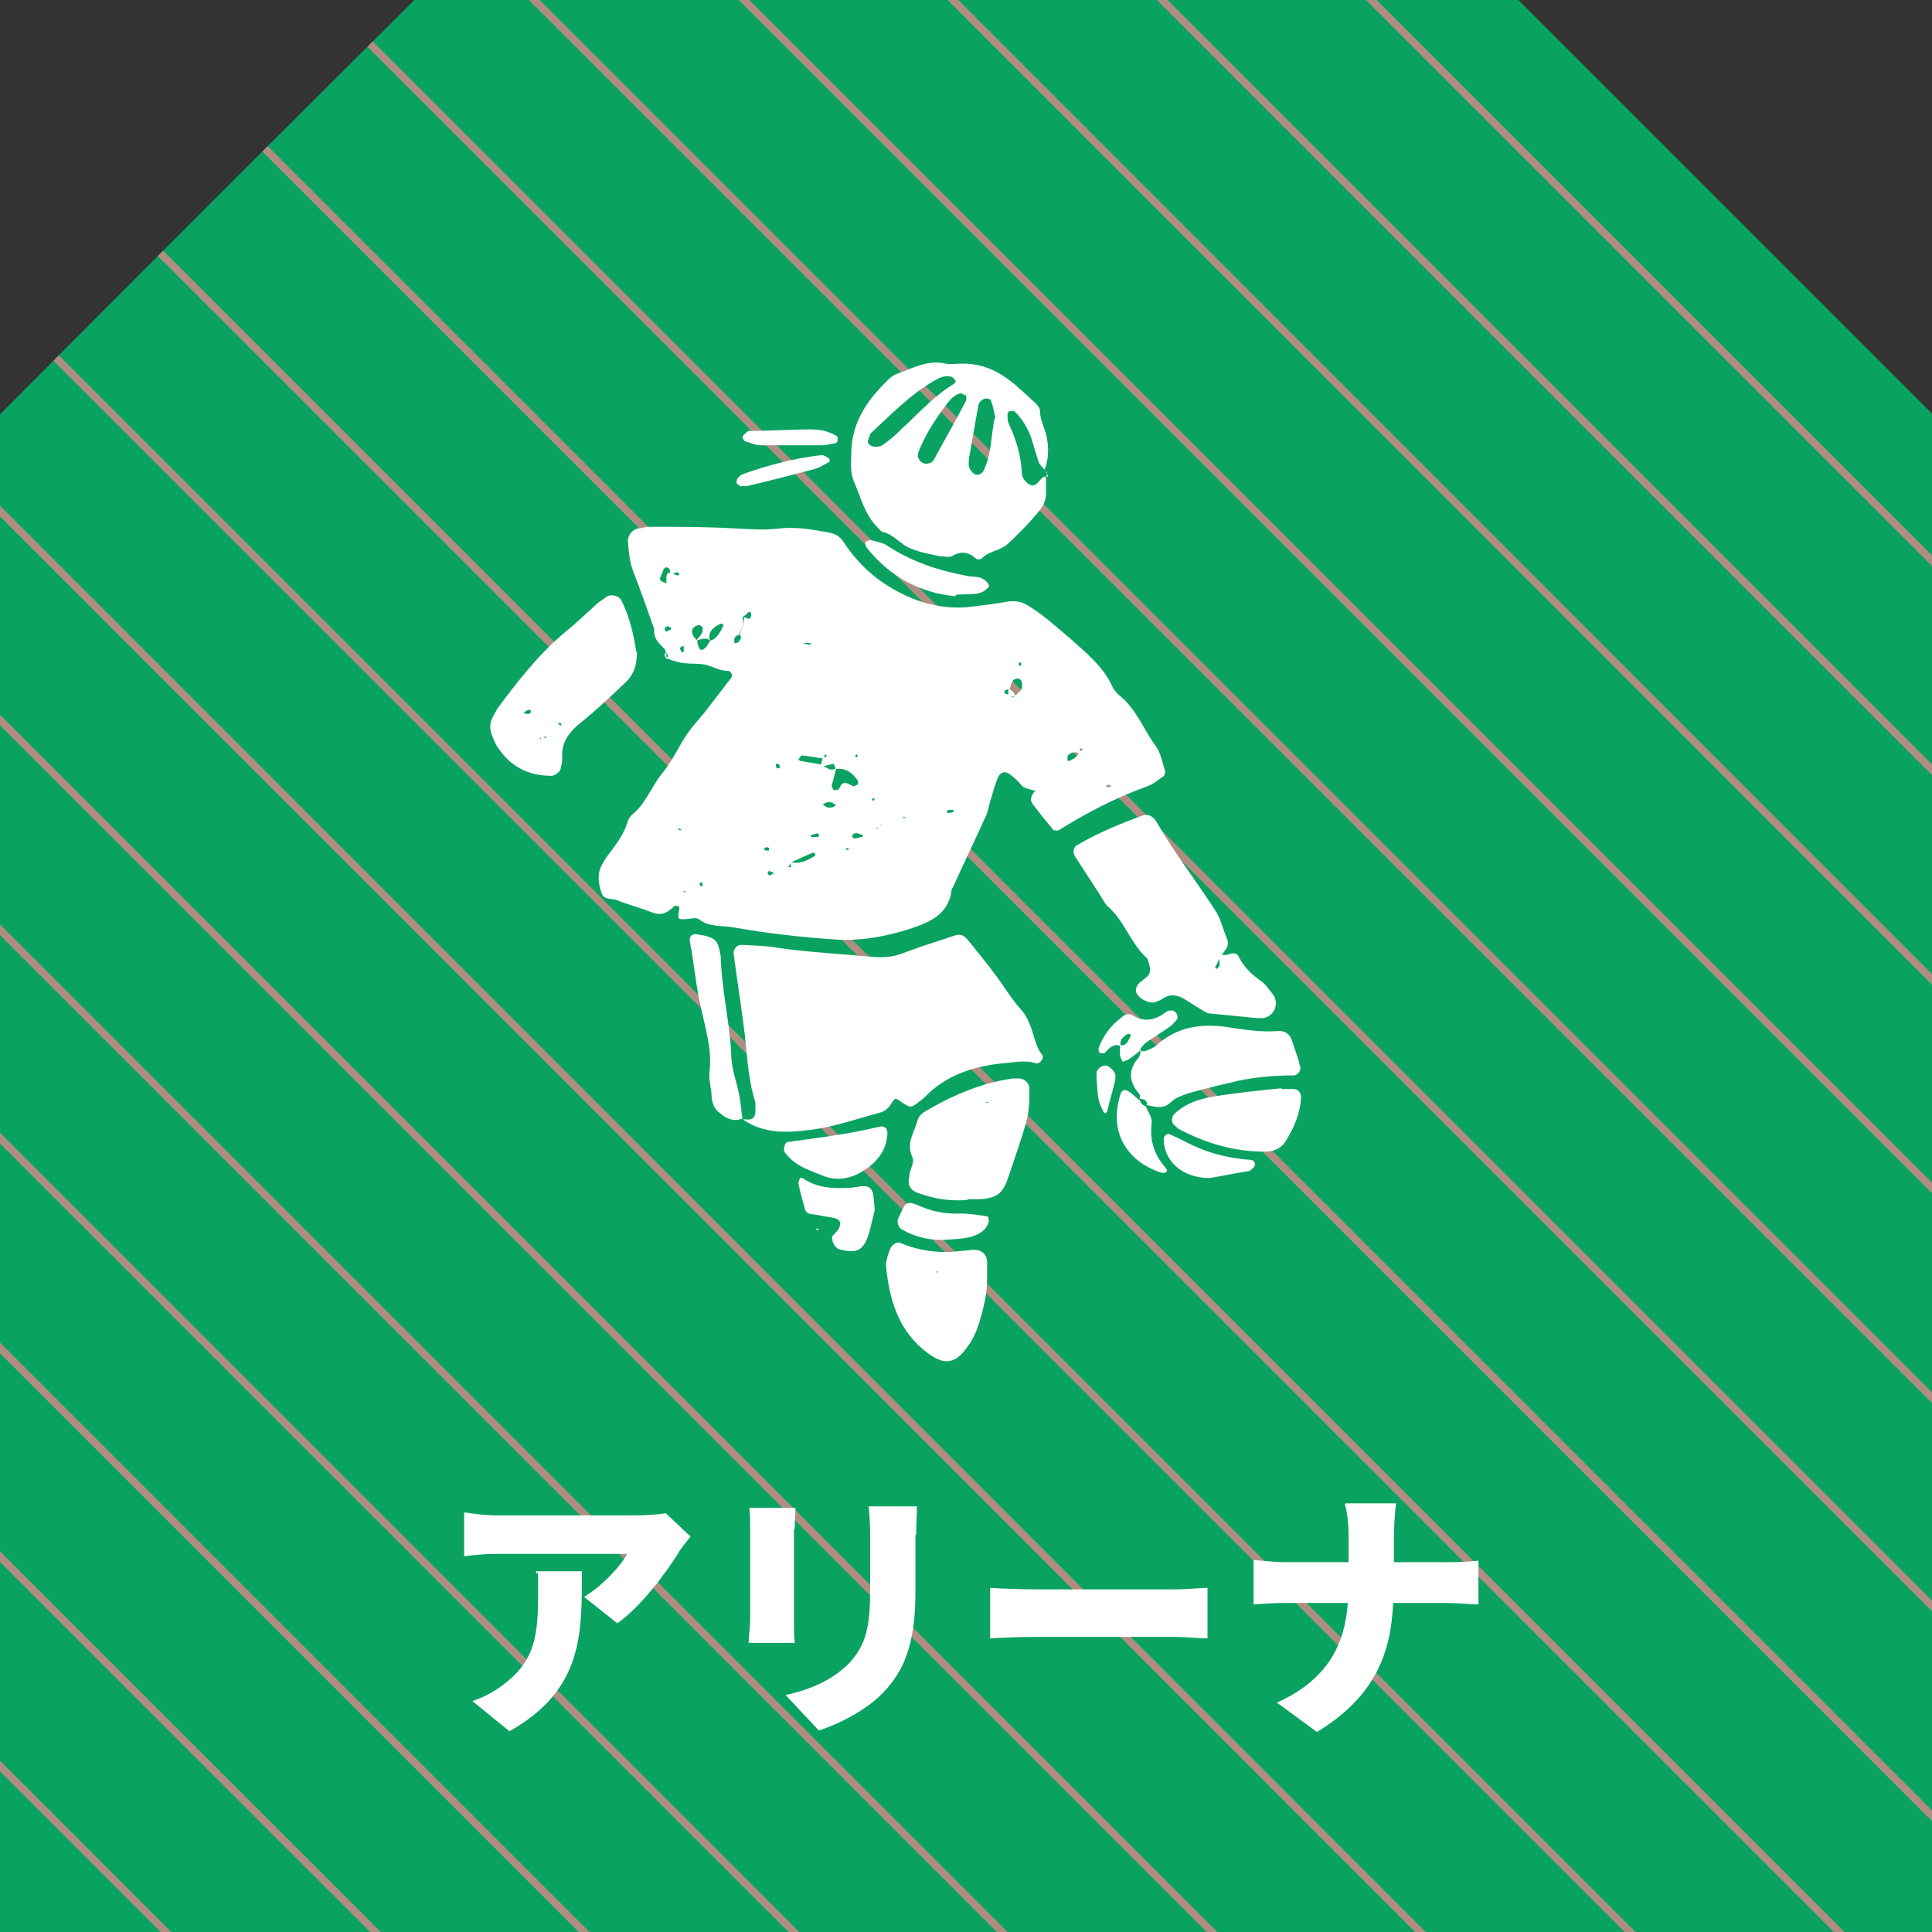 <?xml version="1.0" encoding="UTF-8"?>
<svg id="_レイヤー_1" data-name=" レイヤー 1" xmlns="http://www.w3.org/2000/svg" width="256" height="256" xmlns:xlink="http://www.w3.org/1999/xlink" version="1.1" viewBox="0 0 256 256">
  <rect x="0" y="0" width="256" height="256" fill="#333333" stroke="none"/>
  <defs>
    <style>
      .cls-1 {
        stroke: #005255;
      }

      .cls-1, .cls-2, .cls-3 {
        fill: none;
      }

      .cls-1, .cls-3 {
        stroke-miterlimit: 10;
      }

      .cls-4 {
        clip-path: url(#clippath);
      }

      .cls-2, .cls-5, .cls-6 {
        stroke-width: 0px;
      }

      .cls-7 {
        clip-path: url(#clippath-1);
      }

      .cls-8 {
        clip-path: url(#clippath-2);
      }

      .cls-3 {
        stroke: #af8e81;
      }

      .cls-5 {
        fill: #fff;
      }

      .cls-6 {
        fill: #0aa261;
      }
    </style>
    <clipPath id="clippath">
      <path class="cls-2" d="M256,256H0V54.9C21.4,33.4,33.4,21.4,54.9,0h146.3c21.4,21.4,33.4,33.4,54.9,54.9v201.1Z"/>
    </clipPath>
    <clipPath id="clippath-1">
      <path class="cls-2" d="M567.5,256h-256V54.9c21.4-21.4,33.4-33.4,54.9-54.9h146.3c21.4,21.4,33.4,33.4,54.9,54.9v201.1Z"/>
    </clipPath>
    <clipPath id="clippath-2">
      <path class="cls-2" d="M256,539.9H0v-201.1c21.4-21.4,33.4-33.4,54.9-54.9h146.3c21.4,21.4,33.4,33.4,54.9,54.9v201.1Z"/>
    </clipPath>
    <clipPath id="clippath-3">
      <path class="cls-2" d="M567.5,539.9h-256v-201.1c21.4-21.4,33.4-33.4,54.9-54.9h146.3c21.4,21.4,33.4,33.4,54.9,54.9v201.1Z"/>
    </clipPath>
  </defs>
  <g>
    <path class="cls-6" d="M256,256H0V54.9C21.4,33.4,33.4,21.4,54.9,0h146.3c21.4,21.4,33.4,33.4,54.9,54.9v201.1Z"/>
    <g class="cls-4">
      <g>
        <line class="cls-3" x1="-58.6" y1="64.6" x2="195.6" y2="318.8"/>
        <line class="cls-3" x1="-30.9" y1="36.8" x2="223.3" y2="291.1"/>
        <line class="cls-3" x1="-3.2" y1="9.1" x2="251" y2="263.3"/>
        <line class="cls-3" x1="24.6" y1="-18.6" x2="278.8" y2="235.6"/>
        <line class="cls-3" x1="52.3" y1="-46.3" x2="306.5" y2="207.9"/>
        <line class="cls-3" x1="-86.3" y1="92.3" x2="167.9" y2="346.5"/>
        <line class="cls-3" x1="-100.2" y1="106.1" x2="154.1" y2="360.3"/>
        <line class="cls-3" x1="-114" y1="120" x2="140.2" y2="374.2"/>
        <line class="cls-3" x1="-44.7" y1="50.7" x2="209.5" y2="304.9"/>
        <line class="cls-3" x1="-17" y1="23" x2="237.2" y2="277.2"/>
        <line class="cls-3" x1="10.7" y1="-4.7" x2="264.9" y2="249.5"/>
        <line class="cls-3" x1="38.4" y1="-32.4" x2="292.6" y2="221.8"/>
        <line class="cls-3" x1="66.1" y1="-60.2" x2="320.3" y2="194.1"/>
        <line class="cls-3" x1="80" y1="-74" x2="334.2" y2="180.2"/>
        <line class="cls-3" x1="93.8" y1="-87.9" x2="348" y2="166.3"/>
        <line class="cls-3" x1="-72.4" y1="78.4" x2="181.8" y2="332.6"/>
      </g>
    </g>
    <g>
      <path class="cls-5" d="M88.4,86.4c-.7-.9-1.9-1.6-1.7-3-.9-2.6-1.8-5.1-2.8-7.7-.5-1.3-.6-2.7-.7-4,0-.8.6-1.6,1.5-1.7.4,0,.8-.2,1.2-.2,3.7,0,7.4,0,11.1.2,2.2.1,4.3.3,6.5,0,2.2-.2,4.4.2,6.5.6.9.2,1.4.6,1.9,1.4,1.8,2.7,4.1,4.8,6.9,6.3,3.1,1.7,6.4,2.5,9.9,2.1,1.6-.2,3.3-.4,4.9-.7,1-.1,1.8,0,2.7.6,2,1.2,3.7,2.8,5.5,4.3,2.1,1.9,4.4,3.7,5.6,6.4.2.4.6.9,1,1.2,2.2,1.8,3.1,4.4,4.7,6.6.7.9.9,2.2,1.3,3.4,0,.2-.1.6-.3.7-.7.5-1.3,1-2.1,1.3-4.2,1.5-8,3.5-11.7,5.8-.2.1-.6,0-.7,0-1-1.2-1.9-2.3-2.8-3.5-.4-.6-.1-1.3.5-1.8,0,0-.1-.1-.2-.2.3,0,.3,0,0,.3-.6-.3-1.3-.2-1.8-.8-.4-.5-.9-1-1.5-1.4-.6-.5-1.3-.3-1.6.5-.4,1-.7,2.1-1,3.1-.2.7-.3,1.4-.6,2-1.4,3.1-2.9,6.2-4.3,9.3,0,.1-.2.2-.2.4-.4,3.3-2.9,4.3-5.6,5.2-3.2,1-6.4,1.6-9.7,1.4-4.5-.3-9-.8-13.5-1.6-1.6-.3-3.3,0-4.7-1.1-.4-.3-1.3,0-2,0-.8,0-.8,0-.6-1.3,0-.1,0-.4,0-.4-.2,0-.6-.2-.7,0-.8.8-1.6,1.3-2.9.8-1.5-.6-3.1-1-4.6-1.6-.7-.3-1.8,0-2.1-1-.4-1.2-.6-2.4,0-3.6.3-.6.7-1.2,1.1-1.7.9-1.2,1.8-2.4,2.3-3.9.1-.4.3-.8.6-1.1,1.9-1.5,2.6-3.8,4.1-5.6,1.4-1.7,2.2-3.7,3.5-5.5.8-1.1,1.8-2.1,2.6-3.2,1-1.3,2-2.6,3-3.9.2-.3,0-.9-.4-.9-1.3,0-2.4-.8-3.5-.9-1-.1-2.2,0-3.2-.3-.5-.1-1-.3-1.6-.5h-.1c.8-.2.2-.6,0-1h.1ZM116.5,109.6c.1,0,.2-.1.3-.2,0,0,0-.2,0-.3,0,.2-.1.4-.2.6-.4,0-.5,0-.4.2,0,0,.2-.2.3-.3ZM113.1,100.3c.3,0,.8.2.4-.4-.1.2-.2.4-.3.5h0ZM110.5,101.2l-1.8.4c.1-.4.2-.7.3-1.1.2-.1.4-.2.6-.4-.1,0-.2-.1-.3-.2,0,.2-.1.4-.2.6-.9-.1-1.9-.3-2.8-.4-.2,0-.3.3-.5.5,0,0,.1.2.2.2.9.2,1.8.3,2.8.5.6.3,1.2,1,2,.5-.2.8-.4,1.6-.6,2.3,0,.2.2.5.3.6.2,0,.6,0,.7-.2.5-1.3,1.2-.6,1.9-.3.1,0,.4-.2.6-.3,0,0,0-.3,0-.4-.7-1.1-1.7-1.8-3-1.6,0-.3-.2-.6-.3-.8h.3c0,0-.2,0-.2,0ZM133.8,92.1q.4.6.8,0c.3-.3.6-.5.8-.9.1-.2,0-.5,0-.8,0-.2-.3-.5-.5-.5-.2,0-.6.1-.7.3-.2.3-.3.7-.4,1.1-.3.1-.8,0-.7.5,0,.1.4.2.7.3ZM106.3,85.3c.2,0,.5,0,.7.1.1,0,.2,0,.4,0,0,0,0-.1,0-.2-.2,0-.4,0-.6,0-.2,0-.5.1-.7.2.3,0,.3.1,0,.2,0-.1,0-.2,0-.3ZM98.2,84.1c-.4,0-.7.1-.9.5,0,.2,0,.4,0,.6.2,0,.5,0,.6-.2.3-.3.4-.6.1-1,.3-.7.6-1.4.6-2.2.2,0,.5.2.7.2,0,0,.2-.2.2-.3,0-.1.1-.3,0-.4,0-.3-.3-.3-.5,0-.2.2-.4.3-.6.5.2.8-.1,1.5-.5,2.2ZM142.9,99.8c-.6-.3-1.1,0-1.4.3-.1.2,0,.5-.1.7.1,0,.3,0,.4,0,.4-.3,1-.4,1.1-1.1.2-.1.4-.3.6-.4-.1,0-.3-.1-.4-.2,0,.2,0,.5,0,.7ZM92.4,84.8c0,.2,0,.5.1.7.2.7.5.8,1,.3.3-.3.4-.6.6-.9,1-.3,1.4-1.3,1.8-2.1-.1,0-.3-.2-.3-.2-.9.4-1.7.9-1.6,2,0,.1.1.2.2.3-.7-.5-1.3-.2-2,0,.4-.5,1-.9.9-1.7,0-.2-.4-.4-.5-.4-1.1.3-1.2,1.1-.3,2ZM88.3,77.2c.1.2.2.3,0,0,0-.2,0-.5,0-.7,0-.4.2-.7.6-.6.2,0,.5.2.7.3.4.1.5,0,.3-.3,0,0-.2-.1-.4,0-.3,0-.5.2-.7.2,0-.3,0-.7-.2-.8-.4-.3-.7,0-.8.5-.1.2-.2.5-.3.7q-.3.5.9.8ZM104.6,114.2c1.3.4,2.4-.2,3.4-.8,0,0,0-.2,0-.3,0,0-.2-.2-.3-.1-1,.4-1.9.8-2.9,1.3-.1.2-.2.4-.4.6.1,0,.2,0,.4,0,0-.2,0-.5-.1-.7ZM109.7,107c.1,0,.3,0,.4,0,.3,0,.5-.2.7-.3-.2-.1-.4-.3-.7-.4-.1,0-.3,0-.4,0-.2,0-.5.2-.7.3.2.1.4.3.7.4ZM113.5,110.4c-.1,0-.3,0-.4.1,0,0-.2.2-.2.3,0,.1.2.3.3.3.4,0,.7-.2,1.1-.2,0,0,0-.2,0-.3-.2,0-.5-.1-.7-.2ZM108.1,110.5c-.2,0-.5.1-.7.2,0,0,0,.2.2.2.3,0,.5,0,.8,0,0,0,.1-.2.2-.3-.1,0-.2-.1-.3-.2ZM88.5,82.9c-.1.2-.8.3-.2.8,0,0,.4-.2.6-.3,0,0,0-.2,0-.3,0,0-.2,0-.3,0ZM103.3,101.7c0-.1,0-.3,0-.3-.3-.3-.5-.3-.5.1,0,0,.1.3.2.3,0,0,.2,0,.4,0ZM126.4,107.5c0,0-.1-.2-.2-.2-.1,0-.3,0-.4,0-.2,0-.3.2-.4.3.1,0,.2.2.4.1.2,0,.5-.1.7-.2ZM90.3,86.5c0,0,.3-.1.3-.2,0-.2,0-.5,0-.7-.2,0-.5.2-.5.3,0,.2.2.4.3.6ZM119.7,108.4h.3c0-.1-.3-.2-.3-.2v.2ZM135,88.2c0,0,.3,0,.3,0,0-.1,0-.2,0-.4,0,0-.3,0-.3,0,0,.1,0,.2,0,.3ZM115.9,105.8c-.1,0-.2,0-.3,0,0,0,0,.1-.1.2.1,0,.2.1.3.1,0,0,0-.2.1-.2ZM90.3,110c0,0-.2-.2-.2-.2,0,0-.2,0-.3,0,0,0,.2.2.2.2,0,0,.2,0,.3,0ZM101.8,112.3c-.1,0-.2-.1-.3,0-.1,0-.2.1-.3.2,0,0,.2.2.3.2.1,0,.3,0,.4,0,0,0,0-.2,0-.3ZM112.4,112.4c0,0-.2,0-.3,0,0,0,0,.1,0,.2,0,0,.2,0,.3,0,0,0,0-.1.1-.2ZM147.2,104.2c0,0-.1-.2-.2-.2,0,0-.2,0-.3,0-.2.2-.1.3.2.3,0,0,.2,0,.3-.1ZM102.6,115.7c-.2-.1-.4-.2-.7-.3,0,0-.2.2-.2.3,0,0,.2.3.2.3.2,0,.4-.2.7-.3ZM93.1,117.4c0-.1,0-.2,0-.3-.2-.3-.3-.2-.4,0,0,0,0,.2.1.3,0,0,.2,0,.3,0ZM90.8,118.3v-.2s-.3,0-.3,0l.3.2ZM106.8,103.3h.2c0,.1,0,0,0,0h-.2ZM105.3,110.6v.2c-.1,0,0,0,0,0v-.2ZM92.2,119.8h-.2c0-.1,0,0,0,0h.2Z"/>
      <path class="cls-5" d="M98.3,148.3c.4,0,.9.1,1.2,0,.6-.2.6-.8.6-1.4,0-.1,0-.3,0-.4,0-.1,0-.3,0-.4-1.1-3.4-1.1-7-1.6-10.5-.4-3.1-.9-6.2-1.3-9.3,0-.5.4-1.1,1-1.1,1.6.1,3.3.1,4.9.4,4.2.6,8.4.8,12.7,1.2,1.3.1,2.4,0,3.6-.4,2.3-.9,4.6-1.6,7-2.4.8-.3,1.3-.1,1.8.5,1.3,1.6,2.6,3.2,3.8,4.8,1.1,1.5,2.1,3.2,3.4,4.6.6.7,1,1.6,1.3,2.5.4,1.2.6,2.4,1.4,3.4.3.4-.3,1.2-.8,1.1-1.5-.5-3-.1-4.5,0-3.9.4-7.5,1.6-10.3,4.5-.3.3-.6.5-1,.8-.8.6-.9.6-2.1-.2-.7-.5-.8-.6-1.2.1-.4.6-.8,1.1-1.5,1.3-3,.8-6.1,1.9-9.2,2.3-3.1.4-6.3.6-9.1-1.4h-.1ZM133.8,138.7c-.3.1-.3,0-.2-.2,0,0,.2,0,.2,0,0,0,0,0,0,.1Z"/>
      <path class="cls-5" d="M138.6,63.3c0,.7,0,1.4,0,2.1,0,.8-.3,1.6-.9,2.3-1.3,1.6-2.7,3-4.2,4.4-1,.9-2.5.9-3.4,1.9-.1.1-.6.2-.8,0-1-.9-2-1-3.2-.3-.4.2-1.1,0-1.6,0-1.3-.3-2.7-.5-4-1.1-1.2-.5-2.1-1.8-3.5-2.1-.2,0-.4-.3-.6-.5-1.8-1.7-2.3-4-3.2-6.1-.6-1.3-.4-2.6-.4-4,.1-3.9,2-6.7,4.6-9.3.4-.4.8-.8,1.3-1,2.2-.8,4.3-2,6.7-1.4.5.1,1.1,0,1.6,0,3.3-.2,5.8,1.2,8.1,3.3.7.6,1.4,1.3,2.1,1.9.3.3.6.7.6,1,0,1.1.5,2.1.8,3.1.4,1.6.4,3.3-.2,4.8h.1c-.3-.3-.6-.6-.8-.9-.4-1.1-.7-2.3-1.1-3.5-.5-1.3-1.2-2.5-2.2-3.4-.1-.1-.5,0-.7,0,0,0-.2.2-.2.3,0,.4,0,.9.1,1.2,1,2.1,1.7,4.3,1.8,6.7,0,.8,1,1.8,1.6,1.6.4-.1.8-.7,1.1-1,0,0,.2-.1.4-.2h-.1ZM116,59.2c.1,0,.6,0,.9-.2.9-.6,1.7-1.3,2.5-2.1,2.3-2.1,4.4-4.5,7.1-6.1,0,0,.2-.3.1-.4-.2-.2-.3-.4-.6-.5-.9-.2-1.6.2-2.3.6-3.1,1.8-5.6,4.4-8.2,6.8-.3.2-.3.7-.5,1.1-.1.3.3.8,1,.8ZM131.9,55.3c-.2-.7-.3-1.5-.6-2.2,0-.2-.4-.3-.7-.3-.2,0-.5.2-.7.4-.2.2-.3.5-.3.7-.4,2.3-.8,4.5-1.2,6.8,0,.4-.1.8,0,1.2.1.3.4.7.7.9.4.3,1.1,0,1.3-.6,1-2.1.9-4.5,1.4-6.8ZM127.9,52.4c-.2-.1-.5-.3-.6-.3-.8.2-1.4.8-1.9,1.5-1.5,2-2.8,4-3.7,6.3-.2.5,0,1.1.5,1.4.5.3,1.2.1,1.5-.3,1.4-2.6,2.9-5.2,4.3-7.9.1-.2,0-.5,0-.8Z"/>
      <path class="cls-5" d="M161.5,126.5c.4,0,.8.1,1.2,0,.6-.3,1.2-.2,1.4.2.7,1.4,1.7,2.4,3,3.3.6.4,1.1,1.2,1.6,1.8.9,1.3,0,3-1.4,3.1-.3,0-.5,0-.8,0-2-.2-4.1-.4-6.1-.6-.5,0-1-.4-1.5-.7-.7-.4-1.4-.9-2.1-1.3-.9-.5-1.8-.6-2.7,0-.3.2-.7.4-1.1.5-.7.2-2-.4-2.4-1.2-.3-.7.2-1.3.8-1.7.2-.2.4-.3.6-.5.4-.4.5-.9.3-1.5-.1-.4-.2-.9-.5-1.1-2-1.9-2.8-4.7-4.9-6.6-.5-.4-.8-1.1-1.2-1.7-1.1-1.7-2.2-3.4-3.3-5.1-.3-.5-.1-1.2.3-1.4,2.7-1.6,5.6-2.8,8.6-3.9.7-.3,1.4,0,1.8.6,0,.1.2.2.2.3,2.3,4,5.2,7.7,7.7,11.6.8,1.2,1.1,2.7,1.7,4.1,0,.2,0,.6-.1.8-.3.5-.6.9-.9,1.3-.2.3-.3.7-.5,1,0,.1-.1.2-.2.4,0,0,.2.2.2.2.2-.2.4-.3.4-.5,0-.4,0-.8-.1-1.1Z"/>
      <path class="cls-5" d="M84.4,86.4c0,2.2-.7,3.3-1.7,4.2-1.9,1.8-3.8,3.6-5.8,5.2-1.6,1.3-2.6,2.7-2.4,4.8,0,.4-.1.8-.2,1.2,0,.4-.8,1-1.2,1-3.1,0-5.4-1.2-7.1-3.7-.3-.4-.5-.9-.7-1.4-.4-.9-.5-1.8,0-2.7.2-.4.4-.7.6-1.1,2.6-3.5,5.3-7,8.7-9.9,1.6-1.3,3.1-2.7,4.6-4.1.4-.3.9-.6,1.3-.9.5-.3,1.6,0,1.8.5,1.2,2.3,1.7,4.9,2,6.8ZM71.6,97.6c.2,0,.5.1.7.2,0,0,.1-.2.2-.2-.3,0-.7.1-1,.2,0,0,.1.1.2.2,0,0,0-.2-.1-.3ZM69.1,94.4c.3,0,.5.2.8.2.4,0,.5-.2.4-.5,0,0-.3-.1-.4,0-.2.1-.4.3-.7.4,0,.1,0,.2,0,.3,0,0,0,.1,0,.2,0-.2,0-.4,0-.6ZM74.1,96.1h.3c0-.2-.1-.3-.2-.3,0,0-.2,0-.3,0,0,0,.1.1.2.2Z"/>
      <path class="cls-5" d="M128.2,159c-2.5.2-4.4-.2-6.2-.8-1.4-.4-1.8-1.1-1.5-2.4,0-.4.2-.8.3-1.2.2-.5.3-.9,0-1.5-.7-1.7.4-3.2.8-4.7.1-.5.6-.9,1.1-1.2,3.6-2.1,7.3-3.7,11.5-4.3.3,0,.5,0,.8,0,.7,0,1.4.6,1.4,1.3,0,1.5,0,3-.4,4.4-.7,2.5-1.6,5-2.4,7.4-.7,2.2-1.6,2.8-3.9,2.9-.7,0-1.4,0-1.5,0ZM132.1,153.4c0,0,0-.2,0-.3,0,0,0,.1,0,.2h.2c0,.1-.2,0-.2,0ZM131.4,146c-.1,0-.2,0-.4,0-.5,0-.5.1-.2.1.2,0,.4-.2.6-.3-.2-.2-.2-.3,0-.1,0,0-.1.2-.2.2Z"/>
      <path class="cls-5" d="M151,139.3c.4,0,.8,0,1.2-.2.5-.2,1-.5,1.4-.9,2.9-2.4,6.2-2.6,9.7-2,2,.3,4.1.6,6.1.4.9,0,1.5.4,1.8,1.3.4,1.2.8,2.3,1.1,3.5.1.5-.4,1.1-.9,1.1-2.5,0-4.9.2-7.3.7-2.1.5-4.3,1-6.4,1.6-.9.3-1.9.6-2.5,1.2-1.1,1.1-2.2.6-3.4.4h.2c0-.5-.3-.8-1-.8v.2c0-.3.1-.6,0-.8-1.4-1.6-1.6-3.2-.1-4.9.2-.3.2-.7.3-1.1l-.2.2Z"/>
      <path class="cls-5" d="M130.8,169.4c0,2.1-.5,4.1-1.1,6-.3,1-.8,2.1-1.4,2.9-1.9,2.8-3.5,2.6-6.1.4-3.3-2.8-4.4-6.8-4.8-11,0-.7.3-1.6.6-2.3.2-.5.9-.9,1.3-.7,1.9.8,3.9,1.2,6,1.2,1.2,0,2.4-.2,3.7-.3,1.1,0,1.8.6,1.8,1.7,0,.7,0,1.4,0,2ZM124.1,168.6h.2c0,.1,0-.1,0-.1h-.3Z"/>
      <path class="cls-5" d="M169.8,144.3c.5,0,1.1,0,1.6,0,.6,0,1,.5,1,1.1-.1,1.7-.6,3.2-1.4,4.7-.1.2-.3.5-.4.7-.6,1.2-1.6,1.8-3,1.8-4.1,0-7.8-1.1-11.4-3-.2-.1-.4-.4-.6-.5-.4-.3-.4-1.1,0-1.5,1.5-1.4,3.3-2,5.2-2.3,3-.5,6-.8,9-1.1,0,0,0,0,0,.1Z"/>
      <path class="cls-5" d="M98.4,148.2c-1.2.5-2.2,0-3-.7-.7-.5-1-1.2-1.1-2.1,0-1.1-.4-2.2-.3-3.3.4-2.9-.5-5.7-1.1-8.5-.7-2.9-.9-5.9-1.5-8.9-.1-.6.3-1,.9-.9.7.1,1.4.2,2,.5.3.1.7.5.8.8.2.5.3,1.1.4,1.6.1,4.4,1.2,8.7,1.4,13.1,0,1.9.8,3.7,1.1,5.6.2.9.2,1.9.4,2.8h.1Z"/>
      <path class="cls-5" d="M117.5,150.9c-.2,1.5-1.2,3-2.9,4.1-1.8,1.2-3.7,1.6-5.8.7-1.4-.6-2.8-1-4-2.1-.3-.3-.6-.6-.8-.9-.3-.3,0-1.4.4-1.4.3,0,.5,0,.8-.1,3.8-.5,7.6-1,11.3-1.9.8-.2,1.3.3,1,1.6Z"/>
      <path class="cls-5" d="M115.9,160.4c-.2.7-.4,1.7-.7,2.8-.7,2.5-1.6,3-4.1,2.3-.5-.2-1-1.2-.8-1.7.2-.3.6-.6.8-.9.5-1,.2-1.4-1-1.6-.8-.1-1.6-.3-2.4-.4-.6,0-1-.3-1.1-.9-.3-1.1-.6-2.1-.8-3.2,0-.1,0-.2.1-.4.1-.4.3-.4.6-.2,1.8,1.2,3.8,1.3,5.9,1.2.8,0,1.6-.3,2.4-.2.3,0,.7.4.8.7.2.6.2,1.3.3,2.4Z"/>
      <path class="cls-5" d="M126.6,79c-4.5-.4-8.7-2.5-11.8-6.5-.1-.2-.2-.6-.1-.7.2-.1.5-.3.8-.2.7.2,1.4.3,1.9.6,3.3,2.2,6.9,3.4,10.7,4.1.5.1,1.1.1,1.6.2.7.1,1.6,1,1.3,1.3-.4.4-.8.7-1.3.8-.8.2-1.6.1-3,.2Z"/>
      <path class="cls-5" d="M124.9,164.3c-1.9,0-3.7-.4-5.4-1.4-.4-.2-.7-.9-.5-1.4.3-.6.5-1.2.9-1.8.1-.2.4-.3.7-.3.3,0,.5.1.8.2,1.9.9,3.8,1.3,5.9,1.2,1.2,0,2.4.2,3.6.4,0,0,.2.5.1.7-.3,1.2-1.4,1.7-2.4,2-1.2.3-2.4.3-3.7.4Z"/>
      <path class="cls-5" d="M151.8,146.6c.3.7.9,1.5.8,2.2-.3,2.4.4,4.3,1.9,6,.2.3.2.5-.2.6-.1,0-.3,0-.4,0-4.6-1.5-6.8-5.3-5.6-9.8.3-1.4.7-1.5,1.9-.5.3.3.6.5.9.8,0,0-.1-.2-.1-.2.1.5.5.8,1,1h-.2Z"/>
      <path class="cls-5" d="M160.3,156.1c-3.7,0-6.1-2.3-6.1-5.2,0-.4.5-.8.8-.6.4.2.7.3,1.1.5.6.3,1.2.6,1.8.9,2.5,1.2,5.1,1.8,7.9,2,.2,0,.5.3.5.5,0,.2-.1.5-.3.6-.2.2-.4.4-.7.4-1.9.3-3.7.7-5.1.9Z"/>
      <path class="cls-5" d="M151.1,139.2c-.5.4-1,.8-1.6,1.2-.2.1-.7.3-.7.3-.2-.3-.4-.7-.4-1,0-.4,0-.8,0-1.2.9.1,1.1-.6,1.4-1.2,0,0,0-.3-.1-.3,0,0-.3,0-.3,0-.6.4-1.1.8-.9,1.6-1-.4-1.5.3-2.1.9-.1.1-.6.1-.7,0-.1-.2-.2-.5-.1-.7.6-1.6,1.6-2.9,2.9-3.9.4-.4,1-.7,1.5-.4,1.6,1,3.1.7,4.5-.4.2-.2.5-.2.8-.2.2,0,.5.2.6.4.1.2.2.6.1.7-.2.3-.5.6-.8.9-1.1.8-2.3,1.5-3.4,2.3-.4.3-.7.8-1,1.2l.2-.2Z"/>
      <path class="cls-5" d="M105.3,59c-1.5,0-3,0-4.5,0-.7,0-1.3-.3-2-.5-.2,0-.4-.4-.4-.6,0-.2.3-.4.5-.6,0,0,.2-.2.4-.2,2.7,0,5.4-.2,8.1-.2,1.2,0,2.4.2,3.5.9.1,0,.1.4.1.6,0,0-.1.2-.2.3-.5.1-1,.2-1.6.3-1.4,0-2.7,0-4.1,0,0,0,0,0,0,0Z"/>
      <path class="cls-5" d="M98.2,64.5c-.2-.2-.5-.3-.6-.5,0-.2,0-.5.2-.7.2-.2.4-.4.7-.5,3.4-1.2,6.8-2.1,10.4-2.5.3,0,.7.3,1,.5,0,0,.1.4,0,.4-.6.3-1.2.7-1.8.9-3,.8-6.1,1.6-9.1,2.3-.3,0-.5,0-.8,0Z"/>
      <path class="cls-5" d="M145.3,142.9c0-.3,0-.5,0-.8,0-.4.8-1,1.2-.9.5,0,1.4.9,1.3,1.4,0,.3,0,.5-.1.8-.3,1.3-.7,2.6-1,3.9,0,0-.2.2-.2.2-.1,0-.3-.1-.3-.2-.2-.5-.5-1-.6-1.5-.2-.9-.2-1.9-.3-2.8Z"/>
      <path class="cls-5" d="M108.4,162.7c0,0,0,.2.1.3-.1,0-.2,0-.3,0,0,0,0-.2-.1-.2.1,0,.2,0,.3,0Z"/>
      <path class="cls-5" d="M88.4,87.3c-.3-.3-.6-.6,0-.9h-.1c0,.3,0,.6,0,.9h.1Z"/>
      <path class="cls-5" d="M138.6,62.5c0,.2.2.4.3.6,0,0-.2.1-.3.2h.1c0-.2,0-.5,0-.8h-.1Z"/>
      <path class="cls-5" d="M134.6,92.3c-.3,0-.6,0-1,0,0-.3,0-.6,0-1,.5.1.8.5,1,1Z"/>
    </g>
    <g>
      <path class="cls-5" d="M90,205.6c-1.8,2.9-5.1,7.3-8.2,9.5l-4.4-3.5c2.6-1.6,5-4.3,5.7-5.7h-17.2c-1.5,0-2.6.1-4.4.3v-5.8c1.4.2,2.9.4,4.4.4h18.1c1.1,0,3.4-.1,4.2-.3l3.3,3.1c-.4.5-1.2,1.5-1.6,2.1ZM67.5,229.4l-4.9-4c1.2-.4,2.5-1,4-2.1,3.9-2.9,4.7-5.9,4.7-11.6s0-2.2-.3-3.5h6.1c0,8.2.2,15.7-9.6,21.2Z"/>
      <path class="cls-5" d="M105.2,202.7v11.8c0,.9,0,2.3.1,3.2h-6.1c0-.7.2-2.2.2-3.3v-11.8c0-.7,0-1.9-.1-2.8h6.1c0,.9-.1,1.5-.1,2.8ZM121.3,203.4v7.6c0,7-1.6,10.5-4.3,13.3-2.3,2.4-6,4.2-8.5,5l-4.4-4.7c3.6-.8,6.3-2.1,8.4-4.2,2.3-2.5,2.8-4.9,2.8-9.8v-7.2c0-1.5-.1-2.7-.2-3.8h6.4c0,1-.1,2.2-.1,3.8Z"/>
      <path class="cls-5" d="M137.2,210.6h18.5c1.6,0,3.3-.2,4.3-.2v6.7c-.9,0-2.9-.2-4.3-.2h-18.5c-2,0-4.6.1-6,.2v-6.7c1.4.1,4.3.2,6,.2Z"/>
      <path class="cls-5" d="M178.3,199.2h6.7c-.2,1.3-.3,3.3-.3,4.5v3.3h7c1.8,0,3.4-.1,4.2-.2v5.8c-.8,0-2.7-.2-4.3-.2h-7c-.3,6.7-2.4,12.4-10.1,17.1l-5.3-3.9c6.9-3.1,9-7.9,9.4-13.2h-8.1c-1.6,0-3.1.1-4.4.2v-5.9c1.3.1,2.8.3,4.2.3h8.4v-3.3c0-1.2-.1-3.1-.5-4.4Z"/>
    </g>
  </g>
  <g class="cls-7">
    <g>
      <g>
        <line class="cls-1" x1="506.9" y1="-61.2" x2="250.3" y2="195.4"/>
        <line class="cls-1" x1="466.3" y1="-101.8" x2="209.7" y2="154.9"/>
      </g>
      <g>
        <line class="cls-1" x1="250.3" y1="60.6" x2="506.9" y2="317.2"/>
        <line class="cls-1" x1="209.7" y1="101.1" x2="466.3" y2="357.8"/>
      </g>
    </g>
  </g>
  <g class="cls-8">
    <g>
      <g>
        <line class="cls-1" x1="195.4" y1="222.7" x2="-61.2" y2="479.4"/>
        <line class="cls-1" x1="154.9" y1="182.2" x2="-101.8" y2="438.8"/>
      </g>
      <g>
        <line class="cls-1" x1="60.6" y1="222.7" x2="317.2" y2="479.4"/>
        <line class="cls-1" x1="101.1" y1="182.2" x2="357.8" y2="438.8"/>
      </g>
    </g>
  </g>
</svg>